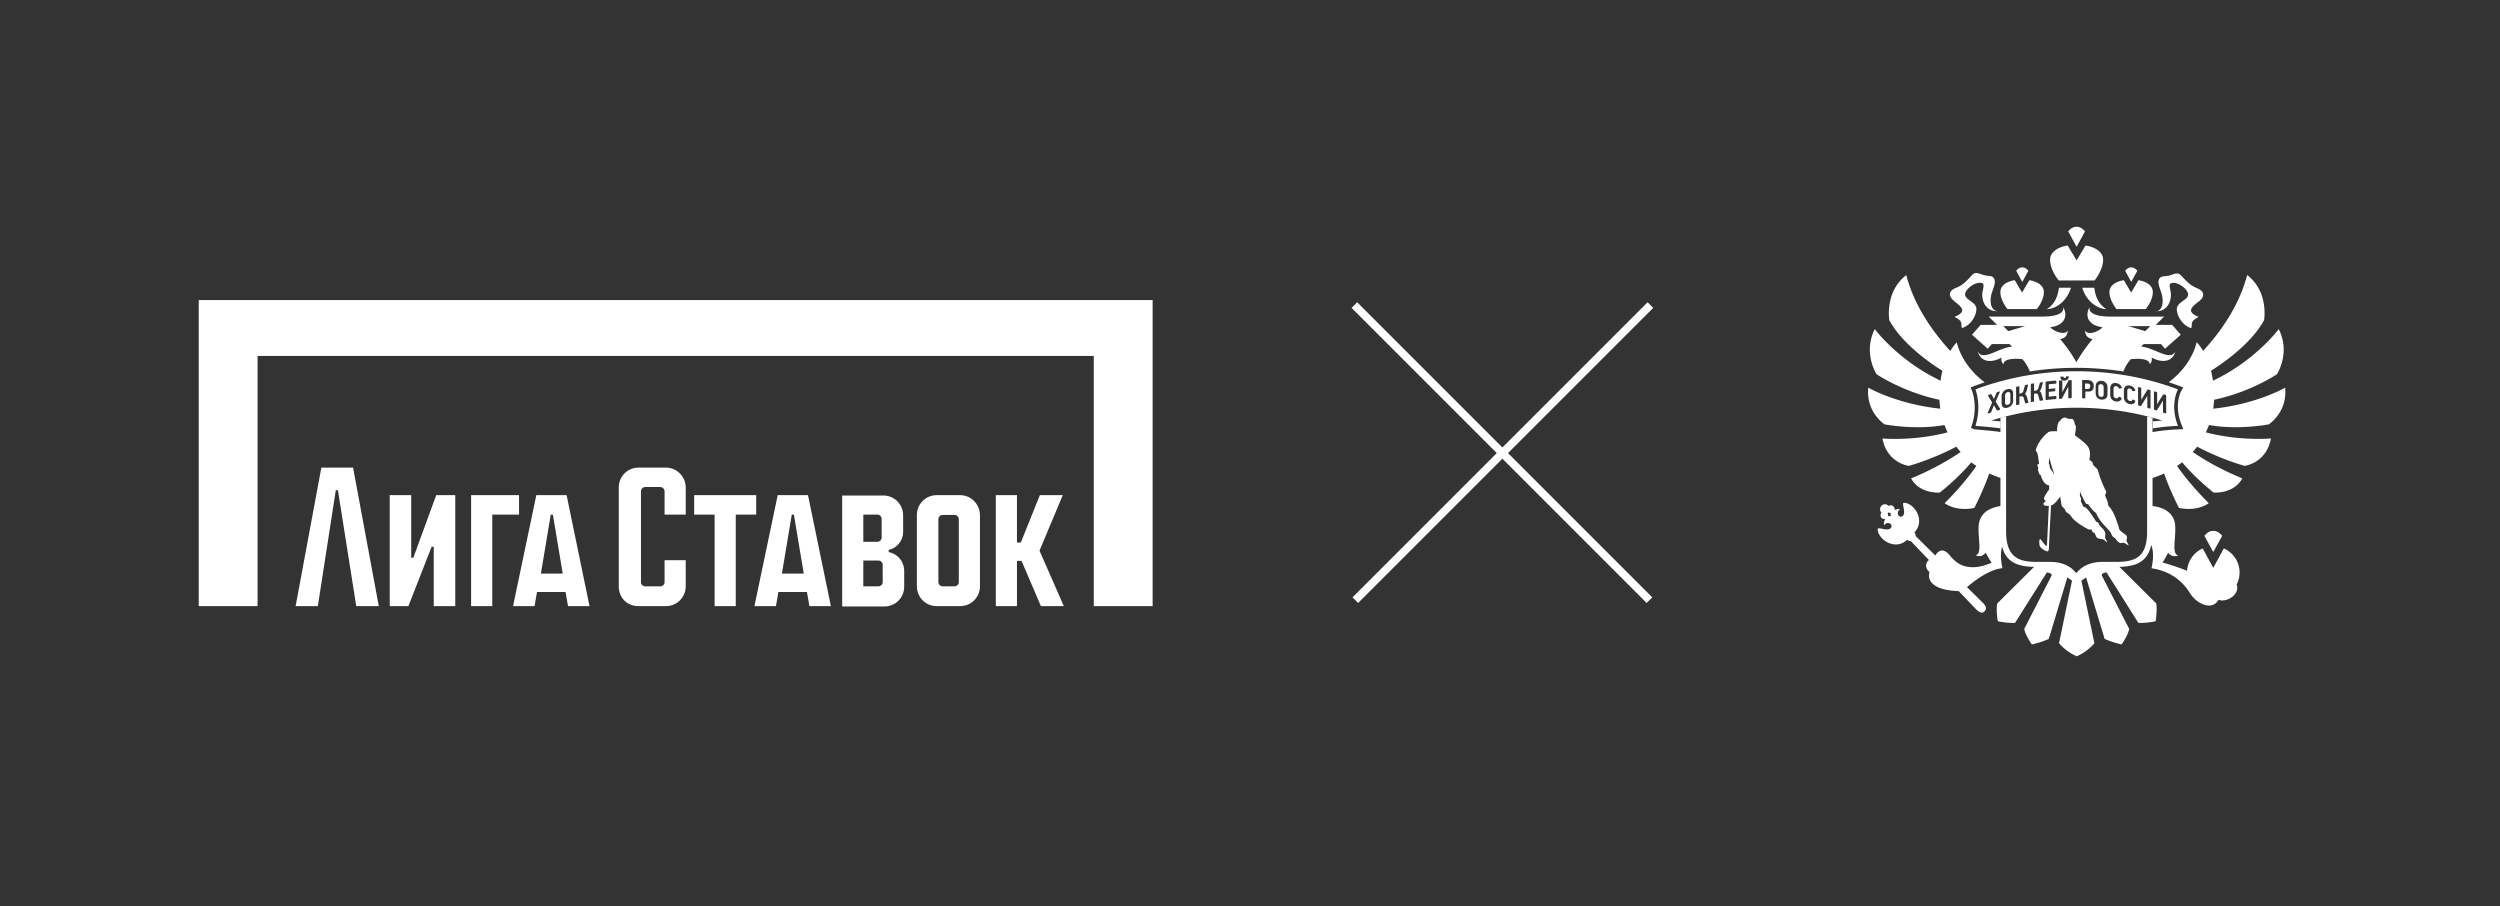 <?xml version="1.0" encoding="UTF-8"?> <svg xmlns="http://www.w3.org/2000/svg" width="1258" height="456" fill="none"><rect width="100%" height="100%" fill="#333333" stroke="none"/> <g clip-path="url(#a)"> <g fill="#fff" clip-path="url(#b)"> <path d="M335.124 235.291h-13.831c-5.497 0-9.93 4.446-9.93 9.958v49.793c0 5.868 4.256 9.958 9.93 9.958h13.831c5.497 0 9.93-4.446 9.93-9.958v-13.16h-10.64v11.026c0 1.244-1.063 2.134-2.127 2.134h-7.625c-1.241 0-2.128-1.067-2.128-2.134v-45.702c0-1.245 1.064-2.134 2.128-2.134h7.625c1.241 0 2.127 1.067 2.127 2.134v11.736h10.64v-13.693c0-5.334-4.433-9.958-9.93-9.958ZM380.517 249.162h-31.208v9.78h10.285V305h10.639v-46.058h10.284v-9.78ZM207.987 280.637h-1.064v-31.475h-10.817V305h9.398l11.703-29.875h1.064V305h10.817v-55.838h-9.576l-11.525 31.475ZM161.707 235.291 148.763 305h11.171l9.043-58.328h1.064l9.22 58.328h11.349l-12.945-69.709h-15.958ZM391.334 249.162 379.631 305h10.816l1.241-7.113h14.363l1.241 7.113h10.817l-11.526-55.838h-15.249Zm2.127 39.478 4.965-29.698h1.064l4.965 29.698h-10.994ZM269.871 249.162 258.168 305h10.816l1.241-7.113h14.363l1.241 7.113h10.817l-11.526-55.838h-15.249Zm2.305 39.478 4.965-29.698h1.064l4.965 29.698h-10.994ZM261.182 249.162h-24.115V305h10.639v-46.058h13.476v-9.78ZM483.184 249.162h-11.88c-5.497 0-9.93 4.445-9.93 9.958v35.922c0 5.512 4.433 9.958 9.93 9.958h11.88c5.497 0 9.93-4.446 9.93-9.958v-35.744c0-5.513-4.433-10.136-9.93-10.136Zm-.709 43.746c0 1.244-1.064 2.134-2.128 2.134h-6.029c-1.241 0-2.127-1.067-2.127-2.134v-31.654c0-1.245 1.064-2.134 2.127-2.134h6.029c1.242 0 2.128 1.067 2.128 2.312v31.476Z"></path> <path d="M100 151v154h29.612V179.097h420.776V305H580V151H100Z"></path> <path d="M534.784 249.162h-11.526l-9.575 23.829h-1.95v-23.829h-10.639V305h10.639v-22.762h2.305L523.79 305h11.526l-12.235-27.919 11.703-27.919ZM447.189 277.792v-1.067c4.078-.889 7.27-4.623 7.27-8.891v-8.536c0-5.513-4.433-9.959-9.93-9.959h-20.746v55.839h21.278c5.497 0 9.93-4.446 9.93-9.959v-7.824c0-4.979-3.369-8.714-7.802-9.603Zm-12.767-18.85h7.093c1.241 0 2.127 1.067 2.127 2.134v9.425c0 1.245-1.064 2.134-2.127 2.134h-7.093v-13.693Zm9.752 33.966c0 1.244-1.064 2.134-2.128 2.134h-7.624V282.06h7.624c1.242 0 2.128 1.067 2.128 2.134v8.714Z"></path> </g> <path stroke="#fff" stroke-width="4" d="m682 302 148.492-148.492M830 302 681.508 153.508"></path> <path fill="#fff" d="M1084.93 156.642c6.59 0 7.99-6.602 7.34-9.769-.21-1.128-.48-2.201-.48-3.06 0-.483 0-.913.38-1.127 1.07-.698 3.8-.43 6.48 1.771 1.66 1.342 2.95 3.274 2.2 4.67-.48.913-1.4 1.61-2.41 2.308-1.13.805-2.25 1.664-2.84 2.899-.97 2.04 1.17 8.749 6.7 10.682.96.322.16-2.04 1.07-3.328 1.07-1.557 3.75-2.147 2.52-2.47-.81-.214-3.17-1.395-3.38-2.844-.21-1.342 1.93-3.167 3.48-4.348l.65-.483c1.82-1.45 2.09-2.684 1.98-3.489-.05-.752-.54-1.772-2.2-2.631-.1-.053-.27-.107-.37-.161 0 0-.32-.161-1.5-.698-2.63-1.18-4.56-3.328-6.17-5.045-.32-.322-.64-.698-.91-.966-1.39-1.45-2.79-.913-4.23-.43-.91.322-1.99.698-3.27.805-.27 0-1.66.161-1.66.161-.54.161-1.02.376-1.4.698-.59.591-.85 1.503-.75 2.684.16 1.342.75 2.899 1.34 4.563 1.18 3.381 1.4 8.91-2.52 9.715M983.256 151.493l.643.483c1.501 1.181 3.699 2.952 3.484 4.348-.214 1.449-2.572 2.63-3.376 2.845-1.233.322 1.447.912 2.519 2.469.911 1.342.107 3.65 1.072 3.328 5.52-1.933 7.664-8.589 6.699-10.682-.589-1.288-1.715-2.094-2.84-2.899-.965-.698-1.93-1.395-2.412-2.308-.751-1.396.589-3.328 2.197-4.67 2.68-2.201 5.413-2.469 6.485-1.771.322.215.376.644.376 1.127 0 .859-.215 1.932-.483 3.06-.643 3.167.697 9.769 7.34 9.769-3.91-.805-3.7-6.334-2.52-9.716.59-1.664 1.18-3.22 1.34-4.562.11-1.127-.16-2.04-.75-2.684-.37-.376-.85-.591-1.39-.698 0 0-1.45-.161-1.662-.215-1.339-.107-2.358-.483-3.323-.805-1.5-.537-2.894-1.02-4.234.43-.268.268-.589.59-.911.966-1.608 1.717-3.537 3.865-6.164 5.045a56.7 56.7 0 0 0-1.5.698s-.268.108-.429.161c-1.662.859-2.144 1.879-2.197 2.631-.108.805.214 2.039 1.983 3.489M1042.16 144.781h-6.11c-.64 5.261-2.68 8.643-6.11 10.79 5.84-.269 10.56-5.261 12.17-10.79M1053.9 144.781h-6.11c1.6 5.529 6.32 10.468 12.16 10.79-3.37-2.094-5.46-5.475-6.11-10.79M1044.89 141.129h9.11c1.08-1.396 4.29-5.905 4.29-10.36 0-1.879-.8-3.435-2.52-4.777-.8-.644-2.73-1.825-6.32-2.469l-4.5 7.514-4.51-7.514c-3.53.59-5.46 1.771-6.32 2.469-1.66 1.342-2.52 2.898-2.52 4.777 0 4.455 3.22 9.018 4.34 10.36H1044.89Z"></path> <path fill="#fff" d="M1049.18 116.439s-1.61-2.361-4.23-2.361c-2.63 0-4.24 2.361-4.24 2.361l4.24 7.73 4.23-7.73ZM1072.33 155.516h7.45c.92-1.127 3.54-4.831 3.54-8.535 0-1.557-.64-2.845-2.04-3.972-.69-.537-2.25-1.503-5.19-2.04l-3.7 6.227-3.7-6.227c-2.95.483-4.5 1.503-5.2 2.04-1.39 1.127-2.04 2.415-2.04 3.972 0 3.704 2.68 7.408 3.54 8.535h7.34Z"></path> <path fill="#fff" d="M1075.5 136.247s-1.18-1.718-3.06-1.718c-1.87 0-3.05 1.718-3.05 1.718l3.05 5.636 3.06-5.636ZM1020.67 136.247s-1.18-1.718-3.06-1.718c-1.87 0-3.05 1.718-3.05 1.718l3.05 5.636 3.06-5.636Z"></path> <path fill="#fff" d="M1017.5 155.516h7.45c.92-1.127 3.54-4.831 3.54-8.535 0-1.557-.69-2.845-2.09-3.972-.7-.537-2.25-1.503-5.2-2.04l-3.7 6.227-3.69-6.227c-2.95.483-4.51 1.503-5.2 2.04-1.4 1.127-2.04 2.415-2.04 3.972 0 3.704 2.68 7.408 3.54 8.535h7.39ZM1118.21 269.633s-1.71-2.523-4.5-2.523-4.45 2.523-4.45 2.523l4.45 8.159 4.5-8.159Z"></path> <path fill="#fff" fill-rule="evenodd" d="M1024.79 227.285c.7.59 1.02 4.294 1.29 6.065 0 0-1.07.215-.86.913.06.214.43 1.02.43 1.288 0 .322-.21.751-.16.859.16.751.43 1.61.75 2.201.22.375.59.322.64.483 1.45 5.206 4.24 5.153 4.24 5.153v2.039c-1.13 1.503-3.11 4.456-2.52 4.993.43.429.75.59.7.912 0 .107-.27.429-.81.752-.32.214-.32 1.18.27 1.395.48.161 1.34.269 2.2.215l-.91 19.592c0 .269-.16.805-.65.376-.59-.537-1.28-1.449-2.14-2.63-.7-1.02-.91-.591-1.02 0-.16.912-.05 2.201.16 2.845.32.859 1.72 2.039 3.27 2.576 1.29.483 1.34-.376 1.39-2.684 0-1.073.54-11.487 1.02-20.29.16 0 .38-.107.49-.161 1.44-.698 3.05-2.684 4.07-4.294.48 1.342.43 4.24 1.02 4.938.8.966 1.12.644 1.87 2.577.16.483 1.88 1.073 2.58 2.308 1.6 2.737 7.18 5.958 8.89 6.71.59.268 1.29-.376 1.61.429.43 1.181.59 1.074 1.18 1.288.64.215.59 1.825 1.55 2.523 1.02.752 2.04.376 2.95.752.86.375 1.88 1.664 2.04 1.556.16-.107-.59-1.234-.97-2.254-.16-.376-.1-.913 0-1.342.49-2.684-2.57-4.133-3-5.314-.69-1.933-1.07-.859-1.71-1.772-1.72-2.469-3.11-5.206-5.15-6.87-.48-.376-1.02-.322-1.18-.483-.32-.376-.27-1.128-1.18-2.362-.21-.322.38-1.396-.1-2.094-.22-.375-.43-.697-.43-1.556-.06-2.469.27-.913.8.214.81 1.557 1.82 3.919 2.36 4.402.32.322.86-.107 1.07.268 1.45 2.309 2.9 3.704 3.81 4.295.37.322.59 1.503 1.82 3.274 2.57 3.65 5.25 5.421 5.95 7.3.75 2.04 1.5 1.503 2.2 2.523.69 1.02 1.6 1.986 2.35 2.093.75.054 1.08-.268 1.67-.161.69.108 2.41 1.45 2.52 1.396.16-.107-1.18-2.04-1.13-2.523.11-.698.43-1.449.21-2.093-.42-1.02-1.82-1.396-3.37-2.953-.81-.805-.59-1.503-.86-2.254-.96-2.523-1.72-5.69-3.86-8.75-.75-1.073-1.34-1.341-1.39-2.254-.22-2.147-1.29-3.489-1.45-4.187-.11-.644.8-1.61.48-2.201-.91-1.878-2.68-5.314-4.18-10.681-.37-1.289-2.52-2.148-2.52-3.329 0-1.073-1.71-1.771-1.71-1.932.48-2.63.27-4.079.05-4.938-.48-2.201-3.21-4.402-7.34-7.354.16-1.181.7-4.026.43-4.777-.06-.269-.38-.376-.43-.698-.16-1.02-.59-2.201-.91-2.523-.43-.483-.75-.268-1.5-.268-.49 0-1.18-.108-1.56-.323-.96-.644-2.2-.59-3.59 1.342-.21.322-.59.376-.75.752-.21.644-.48 1.396-.59 2.362-.16 1.395 0 1.61-.11 2.039-1.6-.053-3.75 0-4.34.43-4.34 3.221-6.91 9.018-6.21 9.608m6.43 6.28c0-1.127.37-3.166.37-3.166.06 1.932 2.47 8.749 2.47 8.749s-2.04-3.06-2.25-3.382c-.22-.322-.11-1.449-.22-1.664-.1-.214-.32-.268-.32-.537" clip-rule="evenodd"></path> <path fill="#fff" d="M1008.07 254.446c-7.56.805-10.932 3.972-12.004 7.89 0 0 0 .215-.107.322 0 .161-.054.269-.108.43-.053.322-.107.59-.16.912v.269c-.59 5.904 1.929 14.6-1.555 15.083 1.608 1.074 3.806.429 5.092-1.235.962 1.933 2.202 3.919 2.952 5.046-2.738 1.235-6.65 2.308-9.33 2.255-4.288 0-7.879-1.235-11.631-5.851-2.358-2.899-4.984-3.865-7.396-.054-5.52-5.475-9.862-9.769-9.862-9.769 0-.644-.161-1.342-.643-1.825 5.788-6.12-.107-14.708-5.145-14.923-1.823-.107 1.822 5.959-1.394 6.978-1.554.483-2.84-2.415-.589-3.757-1.019-.161-2.037 0-2.895.483.161-.644 0-1.342-.482-1.825-.643-.698-1.715-.805-2.465-.268 0 0 0-.054-.054-.108-.965-.966-2.519-1.02-3.484-.053-.965.966-1.018 2.522-.107 3.489l.054.053a1.973 1.973 0 0 0 .053 2.631c.482.536 1.179.697 1.876.536-.536.913-.858 2.094-.643 3.275 1.34-2.309 4.234-.967 3.752.59-.965 3.221-7.022-.429-6.968 1.342.214 5.046 8.736 11.004 14.846 5.26.483.43 1.18.645 1.823.645l9.165 9.554c-1.501 1.02-2.412 3.865.268 6.012-1.34 4.67 2.304 9.233 14.685 9.608 4.931 5.153 8.683 9.072 8.951 9.34 1.286 1.235 2.251 1.557 2.787 1.503.483-.053.911-.322 1.286-.698.376-.375.644-.858.697-1.288.107-.537-.268-1.664-1.447-2.845-.214-.214-3.537-3.542-8.093-7.998 1.929-1.717 10.505-8.91 17.845-9.554-1.28-5.69-.85-9.931.49-12.454v-18.948l-.06-.053Zm-58.044 5.314c.161-.537.054-1.074-.214-1.557.107-.054.214-.161.268-.215l.16-.161c.375.269.858.376 1.34.322-.375.644-.375 1.342.268 1.986-.536-.536-1.179-.59-1.822-.322M1085.09 303.721l-20.26-20.129-7.61.376-7.99 1.878-2.35 2.416c.48.268.42 1.181-1.72 3.542-.16-1.395-3.38-3.811-7.02-6.495l-13.24-1.395-19.94 19.807c-.59 3.811.32 8.857.32 8.857s3.86 1.02 8.69.859l16.02-25.39s3.11.322 2.25 1.825l-13.66 26.624c.75 3.597 3.86 7.783 3.86 7.783s4.5-.912 8.52-2.791l9.32-30.918 2.36 1.61-6.54 31.509s3.38 4.187 8.9 6.549c5.52-2.308 8.9-6.549 8.9-6.549l-6.54-31.509 2.36-1.61 9.32 30.918c4.02 1.825 8.52 2.791 8.52 2.791s3.11-4.186 3.86-7.783l-13.66-26.624c-.92-1.557 2.25-1.825 2.25-1.825l16.02 25.39c4.83.161 8.69-.859 8.69-.859s.85-5.046.32-8.857M1125.45 294.165c.96-1.825 1.5-3.864 1.5-6.065 0-5.422-3.27-10.092-7.93-12.131l-2.04 3.757-3.27 6.012-3.27-6.012-2.03-3.757c-4.4 1.932-7.51 6.226-7.88 11.272-2.95-1.288-9.33-3.382-12.33-4.187 0 0 1.34-1.986 2.79-4.885 1.23 1.611 3.48 2.255 5.09 1.235-3.49-.483-.97-9.179-1.56-15.083v-.269c0-.322-.1-.644-.16-.912 0-.161-.05-.322-.1-.43 0-.107 0-.268-.06-.376-1.12-3.972-4.61-7.192-12.43-7.89v16.479l-.32 1.449c1.87 2.308 2.68 6.925 1.18 13.581 12.05 1.717 17.52 9.501 19.29 12.399 3.32 5.529 11.36 9.233 14.42 3.436 3.32 1.556 10.72-1.987 9.27-7.515v-.054M1002.5 173.123h8.68s.48.483.7.697c.21.215.37.376.59.591-6.76.483-14.475 7.568-17.262 2.469 1.716 6.173 8.092 5.368 12.002 3.006 0 0-.64 1.932.92 3.382.26-3.758 9.54-2.523 9.54-2.523 1.6 1.771 2.89 3.918 3.75 6.173 7.72-1.235 15.59-1.825 23.53-1.825 7.93 0 15.81.644 23.53 1.825.85-2.255 2.14-4.348 3.75-6.173 0 0 9.27-1.235 9.54 2.523 1.55-1.45.91-3.382.91-3.382 3.91 2.308 10.29 3.167 12-3.006-2.78 5.099-10.55-1.986-17.25-2.469.21-.215.37-.376.59-.591.21-.214.42-.429.69-.697h8.69l2.03 2.361 7.93-7.031-4.34-4.992h-8.25l4.23-4.134h-25.72c-3.92 0-12.49-.107-11.85-4.777-2.89 5.69.7 9.447 6.54 10.091-1.55 2.04-7.34 4.456-8.68 1.664-.27 3.865 3.7 4.348 3.7 4.348s-4.67 5.368-8.15 11.648c-3.43-6.28-8.15-11.648-8.15-11.648s3.97-.483 3.7-4.348c-1.34 2.738-7.13.323-8.68-1.664 5.84-.59 9.43-4.401 6.54-10.091.64 4.67-7.94 4.777-11.85 4.777h-25.67l4.18 4.134h-8.254l-4.342 4.992 7.936 7.031 2.03-2.361h.22Zm79.54-9.018-2.58 2.523-8.47-2.523h11.05Zm-62.98 0-8.47 2.523-2.57-2.523h11.04ZM1141.64 213.541s9.48-6.066 8.25-18.465c0 0-14.2 8.266-36.18 10.574l.48-4.509c18.23-3.811 31.57-12.829 31.57-12.829s6.97-10.628.91-22.705c0 0-11.73 15.834-33.12 25.98v-.376c-.32-1.664-.59-3.221-.96-4.67.96-.591 19.29-11.702 26.69-25.443 0 0 2.52-14.279-8.52-22.706-4.02 15.513-13.4 28.664-22.14 38.165-1.77-2.899-3.27-4.348-3.27-4.348-1.61 6.71-6.11 14.224-14.04 20.129 1.82.59 3.59 1.235 5.36 1.879l1.93.751-1.02 1.825c-.16.269-3.75 6.978.11 16.801l.91 2.362-2.52.108c-5.31.214-9.7.805-12.49 1.288l-1.82.322v23.296c3.11-.913 6.11-2.147 7.18-2.738 3.16 9.072 7.5 17.338 7.5 17.338s8.36 2.201 15.01-2.361c0 0-9.06-8.804-15.97-18.734l2.57-1.825c7.08 8.427 15.81 15.191 15.81 15.191s10.08.912 14.47-7.139c0 0-12.81-4.885-24.92-13.259l2.2-2.684c12.06 6.442 23.85 9.662 23.85 9.662s10.93-1.234 13.29-13.795c0 0-15.65 1.449-32.75-3.059l1.56-3.704c14.47 2.684 30.07-.322 30.07-.322Z"></path> <path fill="#fff" d="M1006.41 217.354c-2.2-.375-8.093-.912-12.488-1.288h-.322l-.268-.107-1.554-.591.536-1.61c3.055-9.447.054-17.069 0-17.123l-.697-1.718 1.715-.644a215.009 215.009 0 0 1 5.36-1.879c-7.932-5.958-12.434-13.473-14.042-20.129 0 0-1.501 1.449-3.27 4.348-8.736-9.555-18.116-22.652-22.135-38.165-11.041 8.428-8.522 22.706-8.522 22.706 7.343 13.688 25.726 24.853 26.691 25.389-.375 1.45-.643 3.006-.857 4.67v.376c-21.439-10.145-33.177-25.98-33.177-25.98-6.057 12.078.911 22.706.911 22.706s13.346 9.018 31.569 12.829l.482 4.509c-22.028-2.362-36.231-10.575-36.231-10.575-1.233 12.453 8.253 18.465 8.253 18.465s15.597 3.006 30.068.322l1.555 3.704c-17.151 4.509-32.748 3.06-32.748 3.06 2.358 12.507 13.292 13.795 13.292 13.795s11.791-3.221 23.851-9.662l2.197 2.684c-12.166 8.374-24.922 13.258-24.922 13.258 4.395 8.052 14.471 7.139 14.471 7.139s8.736-6.763 15.811-15.19l2.573 1.825c-6.914 9.93-15.972 18.733-15.972 18.733 6.646 4.563 14.953 2.362 14.953 2.362s4.342-8.32 7.507-17.338c1.07.59 4.02 1.771 7.02 2.684v-23.296l-1.66-.269h.05Z"></path> <path fill="#fff" d="M1083.27 210.266c-.91-.268-1.88-.483-2.84-.697v57.864c0 12.775-5.68 15.298-15.44 15.298h-6.7c-5.41 0-9.59 1.557-12.49 4.563l-1.01 1.073-1.02-1.073c-2.84-3.06-7.08-4.563-12.49-4.563h-6.7c-9.11 0-15.11-2.576-15.11-15.405v-57.811c-.86.215-1.99.483-2.85.698v57.327c0 14.708 7.13 17.714 17.85 17.714h6.81c6.59 0 11.04 2.416 13.18 7.247l.43 1.019.49-1.019c2.14-4.831 6.59-7.247 13.18-7.247h6.75c10.72 0 17.85-3.006 17.85-17.714v-57.327l.11.053ZM1011.29 197.494s-.22-.161-.38-.269h-.21c-.11 0-.27 0-.38.054-.27.054-.48.161-.69.322-.16.161-.33.322-.43.483-.11.161-.16.322-.22.537 0 .161-.05.322-.05.483v3.436s0 .429.11.59c0 .161.1.322.21.376.11.107.22.161.38.214h.64c.16 0 .37-.107.53-.214.17-.108.33-.215.43-.376.11-.161.22-.322.27-.483.06-.161.11-.376.11-.591v-3.757s0-.268-.05-.376c0-.107-.11-.268-.22-.375M1050.41 192.985h-1.23v2.738H1050.57s.43 0 .54-.107a1.2 1.2 0 0 0 .43-.269c.11-.107.16-.268.21-.375 0-.161.06-.376.06-.537 0-.43-.11-.805-.32-1.074-.22-.214-.59-.376-1.08-.376ZM1058.35 193.947s-.22-.268-.43-.429c-.16-.107-.38-.161-.65-.215h-.21c-.22 0-.38 0-.48.108-.16.107-.32.161-.43.322-.11.107-.16.268-.22.429 0 .161-.05.322-.05.43v3.435s0 .429.11.644c0 .215.1.376.21.483.11.161.27.269.43.376.16.107.38.161.64.161h.54c.16 0 .27-.107.37-.215.11-.107.22-.214.27-.375.06-.161.11-.323.11-.537v-3.758s0-.268-.05-.429c0-.161-.11-.322-.22-.483"></path> <path fill="#fff" d="M1095.97 214.293c-4.29-10.897 0-18.358 0-18.358-16.24-6.066-33.6-9.125-50.97-9.125-17.37 0-34.73 3.059-50.971 9.125 0 0 3.323 8.105 0 18.358 0 0 9.541.751 12.701 1.288v-3.543l-4.77-.429c13.94-4.294 28.46-6.441 43.04-6.441 14.58 0 29.1 2.147 43.04 6.441l-4.77.429v3.543c3.16-.537 7.61-1.074 12.7-1.288Zm-58.74-24.799h.91c.16 0 .27.107.27.214v.161c0 .054.1.108.1.161.06.054.11.108.22.162h.21c.16 0 .27 0 .33-.054.1 0 .16-.108.21-.161.05-.054.11-.108.11-.161v-.161c0-.161.1-.269.26-.269h.92c.05 0 .16 0 .21.054 0 .054.05.107.05.215 0 .214-.05.375-.16.59-.1.215-.21.43-.37.591-.16.161-.38.322-.65.483-.26.107-.58.214-.96.214h-.16c-.32 0-.59 0-.8-.107a1.927 1.927 0 0 1-.65-.429c-.16-.161-.32-.376-.37-.591-.11-.214-.11-.429-.11-.59 0-.161.11-.269.21-.269m-30.6 16.533s-.11.107-.16.161c-.38.107-.75.215-1.18.322-.11 0-.21 0-.27-.107l-1.44-2.577c-.49 1.181-.97 2.416-1.45 3.597 0 .053-.06.107-.16.161-.38.107-.75.268-1.18.375h-.11c-.05 0-.11 0-.21-.107-.06-.054-.11-.161 0-.268.75-1.718 1.5-3.436 2.19-5.153-.69-1.128-1.39-2.255-2.03-3.382v-.215c0-.053.1-.107.16-.161.37-.107.8-.268 1.18-.375.1 0 .27 0 .32.107l1.29 2.308c.42-1.074.91-2.147 1.34-3.221 0-.053.1-.107.16-.161.37-.107.8-.268 1.18-.375.1 0 .21 0 .26.053.06.054.11.161 0 .269-.69 1.556-1.39 3.167-2.09 4.723l2.25 3.704v.215m6.6-4.402c0 .43-.06.805-.22 1.235-.16.376-.32.698-.59 1.02-.27.322-.53.59-.91.805-.32.215-.75.376-1.12.483a3.12 3.12 0 0 1-.97.161h-.37a2 2 0 0 1-.97-.429c-.27-.215-.43-.537-.54-.859-.1-.322-.16-.698-.16-1.074v-3.489c0-.322 0-.644.16-1.02.11-.376.27-.698.49-1.02.21-.322.53-.644.85-.912.38-.269.81-.483 1.34-.591.49-.107.92-.161 1.29-.107a2 2 0 0 1 .97.429c.26.215.42.484.53.806.11.322.16.644.16.966v3.65l.06-.054Zm7.61 1.074s-.11.107-.16.107c-.38.054-.75.107-1.18.215-.16 0-.27-.054-.27-.161l-.7-2.469s-.16-.43-.27-.591c-.1-.107-.21-.215-.32-.268-.1 0-.21-.054-.32-.054h-.43c-.27.054-.59.107-.86.161v3.758s-.1.214-.21.268c-.37.054-.75.161-1.13.215H1014.61c-.05 0-.11-.108-.11-.215v-8.696s.06-.215.22-.268c.37-.108.75-.161 1.12-.269.06 0 .16 0 .22.054.05 0 .1.107.1.215v3.489s.43-.108.65-.161c.11 0 .27-.054.37-.108.11 0 .27-.107.38-.214.11-.108.27-.215.32-.376.11-.161.21-.429.32-.698l.75-2.684s.11-.161.22-.161c.37-.053.69-.107 1.07-.214.11 0 .16 0 .21.107.06.054.06.161.06.215l-.7 2.683c-.11.484-.32.913-.54 1.235-.1.161-.21.376-.37.483.21.108.37.215.48.376.22.268.38.644.54 1.073l.75 2.631v.214m7.29-1.127s-.11.108-.16.108c-.38 0-.75.107-1.18.161a.292.292 0 0 1-.27-.161l-.7-2.523s-.16-.43-.27-.591c-.1-.107-.21-.215-.32-.268-.11-.054-.21-.108-.32-.108h-.43l-.8.108v3.757s-.11.215-.22.269c-.37 0-.75.107-1.12.161-.06 0-.11 0-.16-.054 0 0-.11-.107-.11-.215v-8.696s.11-.214.21-.268l1.13-.161c.05 0 .16 0 .21.054.06 0 .11.107.11.214v3.49s.43-.054.7-.108c.11 0 .27 0 .43-.107.1 0 .21-.108.37-.215.11-.107.27-.215.32-.376.11-.161.22-.375.33-.644l.75-2.63s.1-.161.21-.161c.32 0 .7-.107 1.07-.161.11 0 .16 0 .22.054 0 .053.05.161 0 .214l-.7 2.631c-.11.483-.32.858-.54 1.18-.1.161-.26.323-.37.484.21.107.37.268.48.429.22.322.38.644.48 1.127l.81 2.684v.215m6.64-8.535s-.1.268-.21.268c-1.18.108-2.41.215-3.59.322v2.362c1.02-.107 1.98-.214 3-.268.05 0 .16 0 .21.054 0 0 .06.107.06.214v.913s-.11.268-.22.268c-1.02.054-2.03.161-3.05.269v2.415l3.54-.322c.05 0 .16 0 .16.054.05 0 .1.107.1.214v1.02s-.1.269-.21.269c-1.66.107-3.32.268-4.93.483 0 0-.11 0-.16-.054-.06 0-.11-.107-.11-.215v-8.749s.11-.215.21-.268c1.61-.215 3.27-.376 4.94-.484.05 0 .16 0 .16.054.05 0 .1.107.1.215v.966Zm7.61 7.354s-.1.268-.26.268H1040.82c0-.053-.05-.107-.05-.161v-5.69l-.86 1.611c-.75 1.449-1.56 2.898-2.31 4.348 0 .107-.1.107-.21.161-.38 0-.7 0-1.07.053-.06 0-.11 0-.16-.053 0 0-.06-.108-.06-.161v-8.75s.11-.268.22-.268c.37 0 .75 0 1.12-.054.11 0 .16 0 .22.054 0 0 .1.107.1.161v5.69c.33-.591.65-1.235.97-1.825.75-1.396 1.5-2.738 2.2-4.134 0-.053.1-.107.21-.107h1.07s.11 0 .16.054c.06 0 .11.107.11.161v8.749m10.99-4.884c-.11.322-.27.644-.54.912a1.77 1.77 0 0 1-.91.591c-.37.161-.8.214-1.34.161h-1.34v3.22s0 .161-.05.161c0 0-.11.054-.16.054H1048c-.16 0-.27-.107-.27-.268v-8.75s0-.107.06-.161c0 0 .1-.054.16-.054.86 0 1.77 0 2.68.054.91 0 1.66.322 2.14.805.54.483.81 1.235.81 2.201 0 .376-.06.698-.17 1.074m7.08 3.113c0 .429-.11.805-.21 1.181-.17.322-.38.644-.65.859a2.78 2.78 0 0 1-.96.483c-.27.053-.54.107-.81.107h-.37c-.54 0-.97-.161-1.34-.376-.38-.214-.7-.429-.91-.751-.27-.269-.43-.644-.54-1.02a3.99 3.99 0 0 1-.16-1.127v-3.489c0-.322.05-.644.16-.967.11-.322.27-.644.54-.912s.53-.483.91-.644c.37-.161.86-.215 1.39-.161.48 0 .97.161 1.34.376.38.214.7.429.91.751.22.268.43.59.54.966.11.322.16.698.16 1.02V198.458Zm3.05.912s.17.322.27.483c.11.108.27.269.43.376.16.108.38.161.59.215.32 0 .64 0 .8-.107.22-.108.33-.322.43-.537 0-.054.06-.108.16-.161h.22l1.07.537s.16.214.11.322c-.16.59-.54 1.019-1.07 1.288-.33.161-.75.268-1.18.268h-.59a3.77 3.77 0 0 1-1.18-.375c-.38-.215-.7-.43-.91-.698-.27-.269-.43-.591-.59-.966-.11-.376-.22-.752-.22-1.181v-3.65c0-.376.06-.752.22-1.074.16-.322.32-.644.59-.859.27-.215.59-.376.96-.483.38-.107.81-.107 1.23 0 .7.107 1.29.376 1.77.752.49.375.86.912 1.02 1.502v.215c0 .054-.11.108-.16.108-.32.053-.7.161-1.02.214-.1 0-.27-.053-.32-.161a1.153 1.153 0 0 0-.43-.698c-.21-.214-.53-.322-.86-.375h-.58c-.17 0-.33.107-.38.214-.11.108-.16.215-.27.376-.05.161-.11.322-.11.483v3.704s0 .376.11.537m6.86 1.073s.16.322.27.483c.11.161.27.269.43.376.16.108.37.161.59.215.32.054.59 0 .8-.054.22-.107.32-.268.38-.537 0-.053.05-.107.16-.161h.21c.32.215.7.376 1.02.591.11.054.16.161.11.322-.16.59-.54 1.02-1.07 1.235-.33.107-.65.214-1.02.214-.22 0-.48 0-.75-.107a2.816 2.816 0 0 1-1.18-.43c-.38-.214-.7-.429-.91-.751-.27-.268-.43-.644-.59-.966-.11-.376-.22-.752-.22-1.181v-3.65c0-.43.06-.752.22-1.074.16-.322.32-.59.59-.805.27-.215.59-.376.96-.429.38-.108.81-.108 1.24 0 .64.107 1.23.429 1.71.805.48.429.8.966 1.02 1.556v.215c0 .054-.11.108-.16.108l-1.02.161s-.27-.054-.32-.161c-.11-.269-.22-.537-.43-.752a1.66 1.66 0 0 0-.86-.429h-.53c-.17 0-.33.107-.38.214a.996.996 0 0 0-.21.322c-.06.161-.11.322-.11.483v3.704s0 .376.11.537m11.52 4.616s0 .161-.11.215H1081.77c-.38-.107-.75-.215-1.07-.322-.11 0-.17-.107-.17-.268v-5.798l-.85 1.342c-.75 1.235-1.5 2.469-2.25 3.65-.06.108-.16.161-.27.108-.32-.108-.7-.161-1.07-.269-.11 0-.22-.107-.22-.268v-8.75s0-.161.11-.214c.05 0 .16-.054.21 0 .38.053.75.161 1.08.268.1 0 .21.108.21.269v5.797l.96-1.557c.7-1.181 1.45-2.308 2.15-3.489.05-.107.16-.161.27-.107.37.107.69.214 1.07.268.11 0 .21.107.21.268v8.75l-.05.107Zm7.88 2.416s0 .161-.11.214H1089.65c-.38-.107-.75-.268-1.08-.375-.1 0-.16-.161-.16-.269v-5.85l-.8 1.341-2.25 3.543c-.05.108-.16.161-.32.108-.32-.108-.7-.215-1.02-.323-.11 0-.16-.161-.16-.268v-8.749s0-.161.11-.215c.05-.054.16-.054.21 0l1.07.322s.22.161.22.268v5.851l.91-1.503c.69-1.127 1.39-2.254 2.14-3.328.05-.107.16-.161.27-.107.37.107.7.215 1.07.376.11 0 .16.107.16.268v8.749l-.05-.053Z"></path> </g> <defs> <clipPath id="a"> <path fill="#fff" d="M0 0h1258v456H0z"></path> </clipPath> <clipPath id="b"> <path fill="#fff" d="M100 151h480v154H100z"></path> </clipPath> </defs> </svg> 